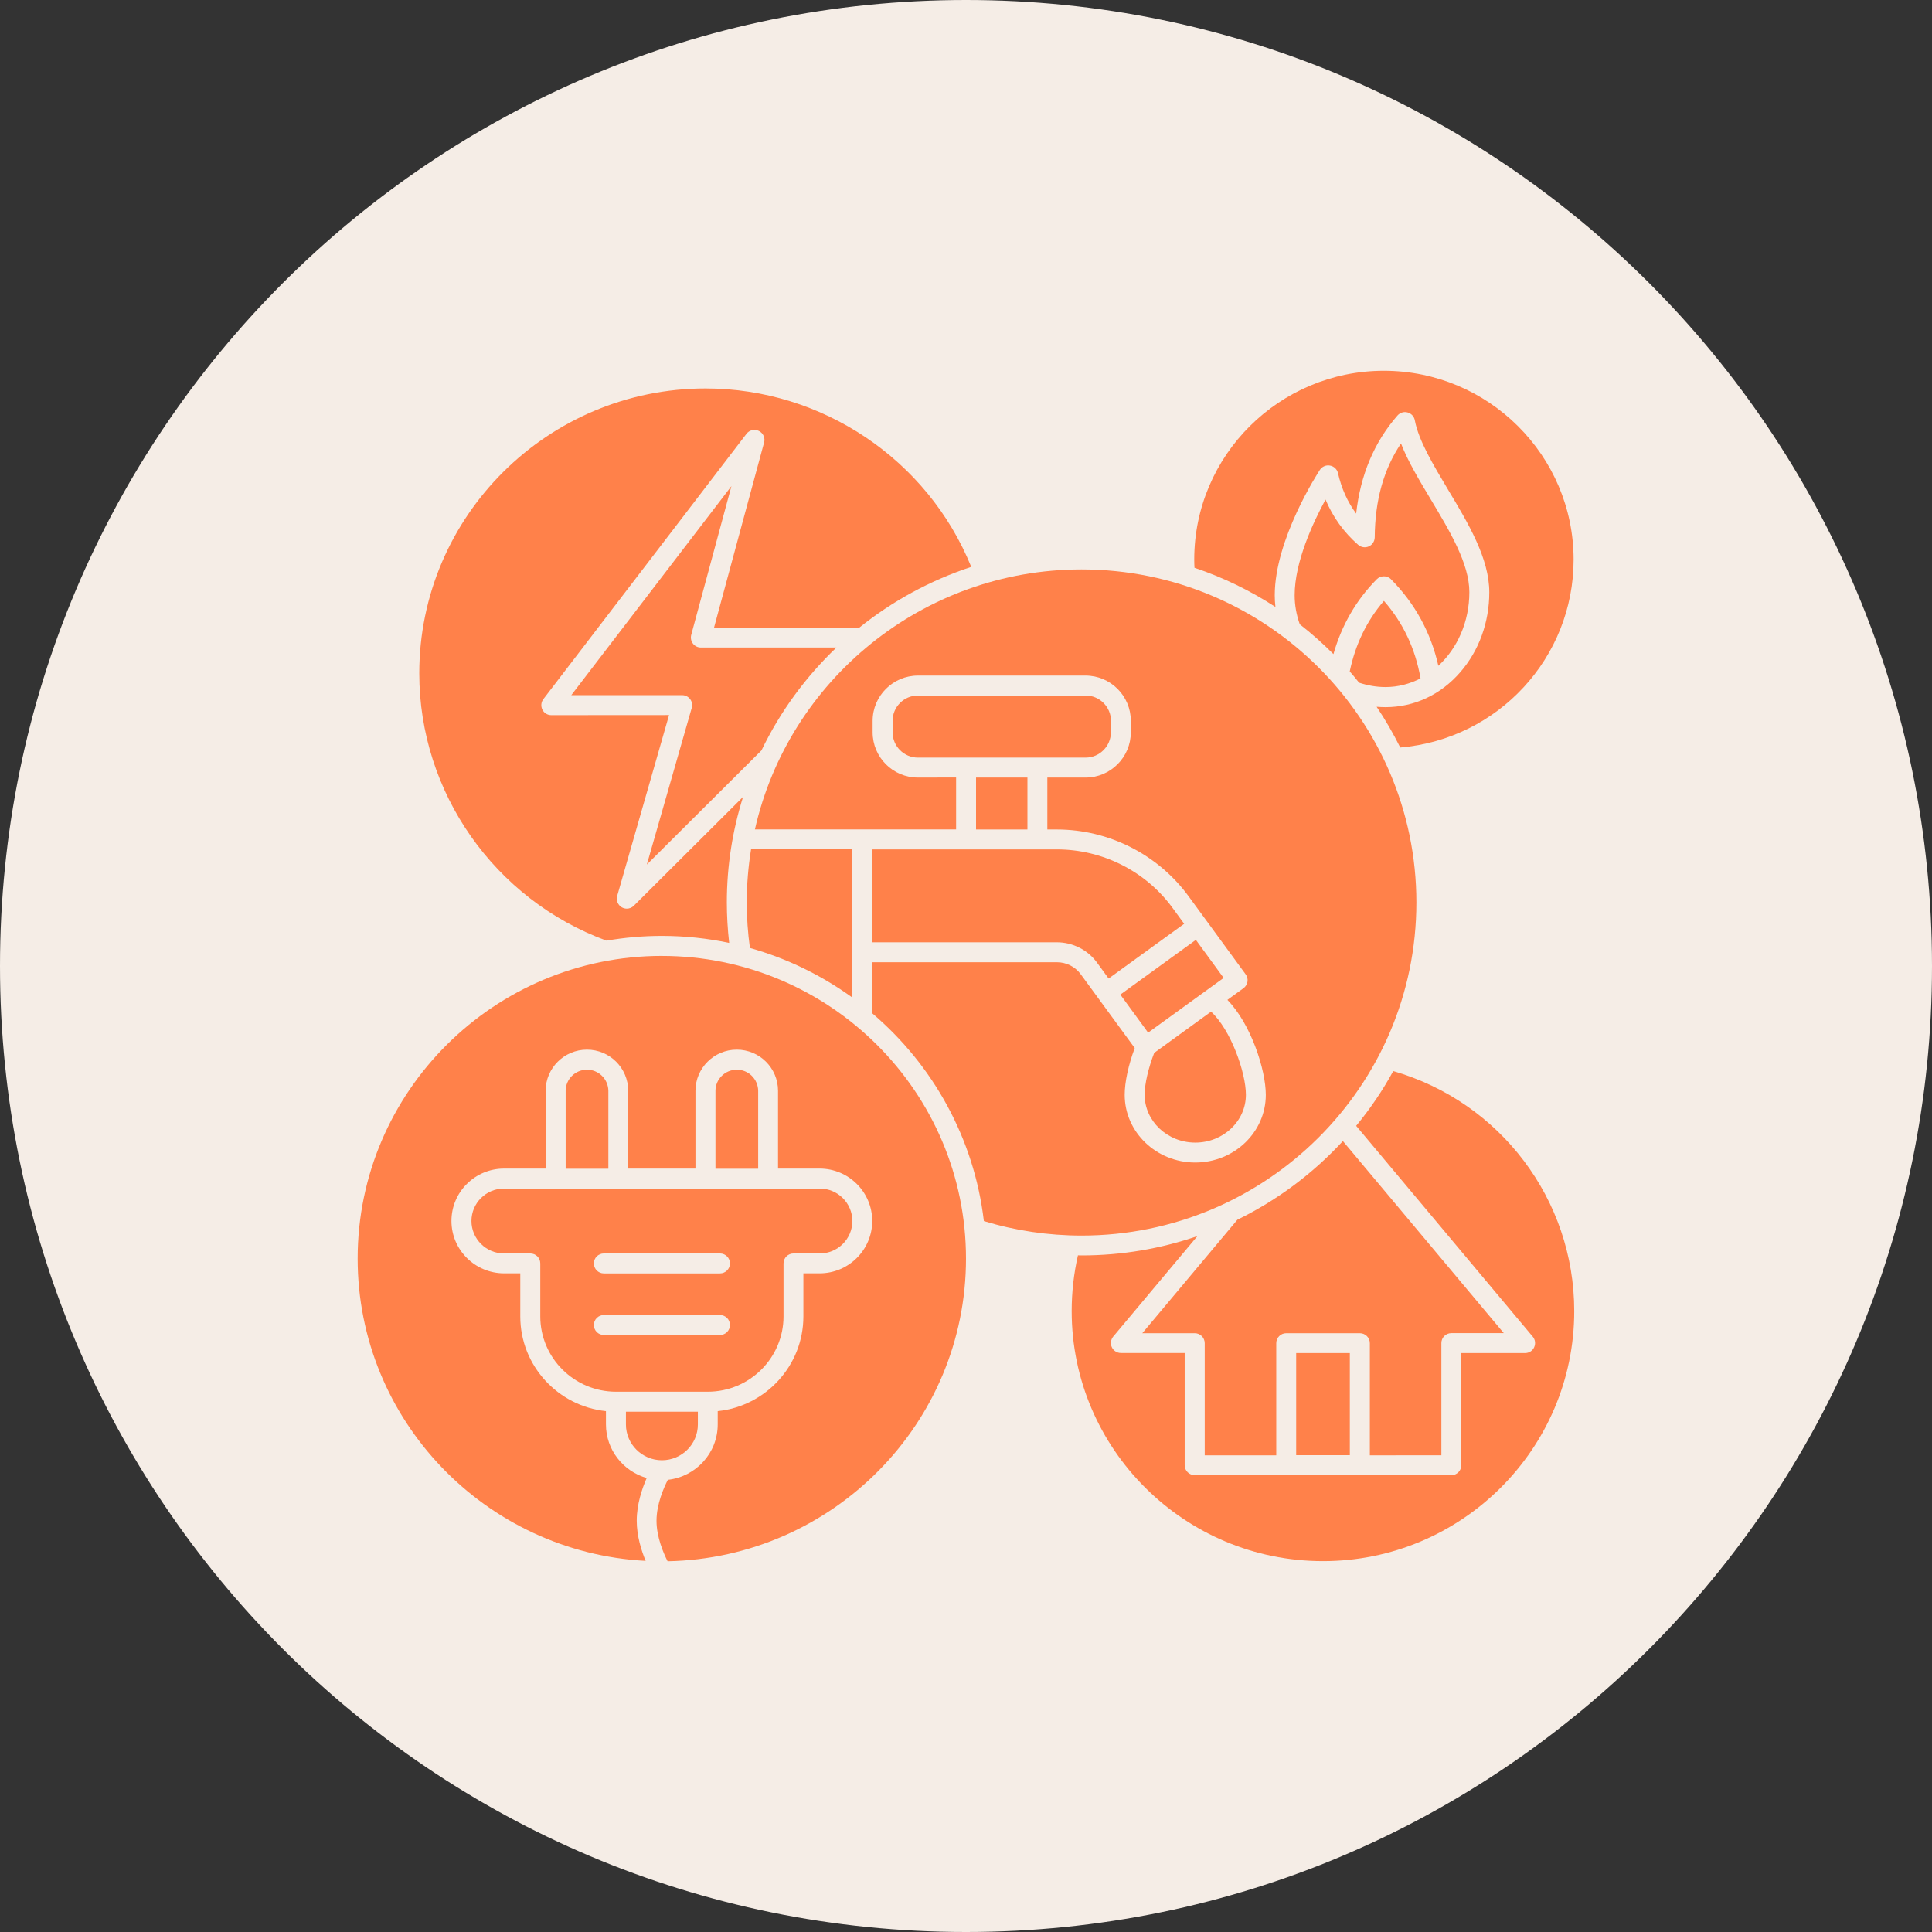 <?xml version="1.0" encoding="UTF-8"?> <svg xmlns="http://www.w3.org/2000/svg" width="100pt" height="100pt" version="1.1" viewBox="0 0 100 100"><rect x="0" y="0" width="100" height="100" fill="#333333" stroke="none"/><defs><clipPath id="c"><path d="m18.512 49h31.488v32h-31.488z"></path></clipPath><clipPath id="b"><path d="m61 19h20.488v20h-20.488z"></path></clipPath><clipPath id="a"><path d="m55 55h26.488v26h-26.488z"></path></clipPath></defs><path d="m100 50c0 27.613-22.387 50-50 50s-50-22.387-50-50 22.387-50 50-50 50 22.387 50 50" fill="#f5ede6"></path><g clip-path="url(#c)"><path d="m34.258 49.477c-8.68 0-15.746 7.027-15.746 15.668 0 8.359 6.613 15.207 14.906 15.645-0.223-0.539-0.461-1.293-0.461-2.078 0-0.852 0.277-1.664 0.516-2.211-1.215-0.344-2.109-1.457-2.109-2.773v-0.688c-2.488-0.258-4.434-2.356-4.434-4.902v-2.231h-0.84c-1.5 0-2.723-1.215-2.723-2.711 0-1.496 1.219-2.711 2.723-2.711h2.152v-4.027c0-1.172 0.961-2.129 2.137-2.129 1.18 0 2.137 0.953 2.137 2.129v4.027h3.481v-4.027c0-1.172 0.961-2.129 2.137-2.129 1.18 0 2.137 0.953 2.137 2.129v4.027h2.152c1.5 0 2.723 1.215 2.723 2.711 0 1.496-1.219 2.711-2.723 2.711h-0.84v2.231c0 2.543-1.945 4.644-4.434 4.902v0.688c0 1.484-1.133 2.707-2.582 2.867-0.203 0.395-0.586 1.254-0.586 2.117 0 0.852 0.367 1.691 0.574 2.098 8.543-0.164 15.445-7.125 15.445-15.664 0-8.641-7.062-15.668-15.746-15.668z" fill="#ff814a"></path></g><path d="m44.117 51.637v-7.676h-5.242c-0.145 0.895-0.223 1.816-0.223 2.75 0 0.789 0.055 1.578 0.164 2.356 1.93 0.543 3.719 1.422 5.301 2.566z" fill="#ff814a"></path><path d="m30.383 55.367c-0.609 0-1.105 0.492-1.105 1.098v4.027h2.211v-4.027c-0.004-0.605-0.5-1.098-1.105-1.098z" fill="#ff814a"></path><path d="m31.879 72.035h4.758c2.16 0 3.918-1.75 3.918-3.898v-2.742c0-0.285 0.23-0.516 0.516-0.516h1.359c0.934 0 1.688-0.754 1.688-1.68s-0.758-1.68-1.688-1.68h-16.34c-0.934 0-1.688 0.754-1.688 1.68s0.758 1.68 1.688 1.68h1.359c0.285 0 0.516 0.23 0.516 0.516v2.742c0 2.148 1.758 3.898 3.918 3.898zm-0.625-7.156h6.012c0.285 0 0.516 0.23 0.516 0.516 0 0.285-0.23 0.516-0.516 0.516h-6.012c-0.285 0-0.516-0.23-0.516-0.516 0-0.285 0.23-0.516 0.516-0.516zm0 3.188h6.012c0.285 0 0.516 0.23 0.516 0.516 0 0.285-0.23 0.516-0.516 0.516h-6.012c-0.285 0-0.516-0.23-0.516-0.516 0-0.285 0.23-0.516 0.516-0.516z" fill="#ff814a"></path><g clip-path="url(#b)"><path d="m66.016 31.414c-0.023-0.203-0.035-0.402-0.035-0.605 0-2.902 2.242-6.344 2.336-6.488 0.113-0.172 0.32-0.262 0.523-0.223 0.203 0.035 0.367 0.188 0.414 0.391 0.184 0.801 0.496 1.492 0.941 2.094 0.219-1.996 0.934-3.699 2.141-5.078 0.129-0.148 0.336-0.211 0.523-0.156 0.188 0.051 0.336 0.207 0.371 0.402 0.203 1.059 0.941 2.285 1.719 3.59 1.051 1.75 2.137 3.559 2.137 5.316 0 1.547-0.531 3.016-1.5 4.133-1.012 1.168-2.383 1.812-3.871 1.812-0.156 0-0.309-0.008-0.461-0.02 0.453 0.672 0.859 1.379 1.223 2.109 5.059-0.43 8.973-4.637 8.973-9.73-0.004-5.387-4.406-9.77-9.82-9.77-5.41 0-9.816 4.383-9.816 9.766 0 0.145 0.004 0.289 0.012 0.43 1.492 0.5 2.898 1.188 4.195 2.031z" fill="#ff814a"></path></g><path d="m38.137 55.367c-0.609 0-1.105 0.492-1.105 1.098v4.027h2.211v-4.027c-0.004-0.605-0.496-1.098-1.105-1.098z" fill="#ff814a"></path><path d="m71.715 35.562c0.648 0 1.258-0.164 1.812-0.449-0.266-1.527-0.898-2.875-1.895-4.012-0.883 1.02-1.477 2.25-1.77 3.652 0.164 0.188 0.328 0.383 0.484 0.582 0.449 0.148 0.906 0.227 1.371 0.227z" fill="#ff814a"></path><path d="m71.996 29.98c1.246 1.258 2.066 2.762 2.453 4.481 0.98-0.898 1.605-2.277 1.605-3.812 0-1.473-1.012-3.156-1.988-4.785-0.605-1.008-1.188-1.977-1.551-2.91-0.898 1.34-1.344 2.938-1.359 4.859-0.004 0.203-0.121 0.383-0.305 0.469-0.184 0.082-0.398 0.051-0.551-0.082-0.742-0.648-1.309-1.434-1.691-2.344-0.641 1.18-1.598 3.223-1.598 4.953 0 0.508 0.09 1.012 0.266 1.504 0.613 0.477 1.191 0.992 1.742 1.543 0.426-1.496 1.176-2.797 2.242-3.875 0.098-0.098 0.23-0.152 0.367-0.152 0.141-0.004 0.273 0.055 0.367 0.148z" fill="#ff814a"></path><path d="m31.391 48.688c0.934-0.16 1.891-0.246 2.867-0.246 1.191 0 2.359 0.125 3.484 0.363-0.078-0.695-0.121-1.395-0.121-2.094 0-1.902 0.297-3.738 0.84-5.465l-5.656 5.637c-0.098 0.098-0.23 0.148-0.363 0.148-0.09 0-0.18-0.023-0.262-0.07-0.203-0.121-0.297-0.363-0.234-0.59l2.684-9.359-6.098 0.004c-0.195 0-0.375-0.109-0.461-0.289-0.086-0.176-0.066-0.387 0.055-0.543l10.512-13.73c0.148-0.195 0.418-0.258 0.641-0.148 0.223 0.109 0.336 0.359 0.27 0.598l-2.59 9.578h7.523c1.707-1.371 3.664-2.441 5.789-3.141-2.246-5.543-7.703-9.234-13.75-9.234-8.172 0-14.82 6.613-14.82 14.746 0 6.164 3.891 11.707 9.691 13.836z" fill="#ff814a"></path><path d="m43.293 33.516h-7.016c-0.16 0-0.312-0.074-0.41-0.203-0.098-0.129-0.129-0.293-0.09-0.449l2.082-7.703-8.289 10.82h5.738c0.164 0 0.316 0.078 0.414 0.207s0.129 0.297 0.082 0.453l-2.324 8.109 5.934-5.91c0.965-2.004 2.285-3.805 3.879-5.324z" fill="#ff814a"></path><path d="m45.148 48.773h9.559c0.812 0 1.59 0.391 2.07 1.047l0.605 0.828 3.91-2.832-0.602-0.824c-1.387-1.898-3.625-3.027-5.984-3.027h-9.559z" fill="#ff814a"></path><path d="m74.605 75.324v-5.805c0-0.285 0.23-0.516 0.516-0.516h2.715l-8.328-9.941c-1.543 1.672-3.391 3.059-5.461 4.07l-4.922 5.875h2.715c0.285 0 0.516 0.23 0.516 0.516v5.805h3.703v-5.805c0-0.285 0.23-0.516 0.516-0.516h3.812c0.285 0 0.516 0.23 0.516 0.516v5.805z" fill="#ff814a"></path><path d="m57.988 51.48 1.438 1.969 3.91-2.832-1.438-1.969z" fill="#ff814a"></path><path d="m59.742 54.496c-0.305 0.789-0.496 1.609-0.496 2.168 0 1.363 1.176 2.477 2.621 2.477 1.445 0 2.621-1.109 2.621-2.477 0-1.152-0.789-3.379-1.805-4.301z" fill="#ff814a"></path><path d="m34.258 75.582c1.027 0 1.863-0.828 1.863-1.852v-0.66h-3.723v0.66c0 1.02 0.836 1.852 1.863 1.852z" fill="#ff814a"></path><path d="m67.09 70.035h2.777v5.285h-2.777z" fill="#ff814a"></path><g clip-path="url(#a)"><path d="m72.113 55.441c-0.551 1.008-1.195 1.953-1.918 2.832l9.141 10.914c0.129 0.152 0.156 0.367 0.07 0.551-0.082 0.184-0.27 0.297-0.469 0.297h-3.301v5.805c0 0.285-0.23 0.516-0.516 0.516l-13.285-0.004c-0.285 0-0.516-0.23-0.516-0.516v-5.805h-3.301c-0.203 0-0.383-0.117-0.469-0.297-0.086-0.184-0.055-0.395 0.07-0.551l4.359-5.203c-1.879 0.648-3.898 1-5.996 1-0.062 0-0.125-0.004-0.188-0.004-0.215 0.941-0.324 1.91-0.324 2.887 0 7.137 5.836 12.941 13.008 12.941s13.004-5.805 13.004-12.941c0-5.777-3.836-10.832-9.375-12.426z" fill="#ff814a"></path></g><path d="m73.312 46.715c0-9.508-7.773-17.242-17.332-17.242-8.25 0-15.172 5.766-16.906 13.457h10.414v-2.688l-1.977 0.004c-1.293 0-2.344-1.051-2.344-2.344v-0.59c0-1.293 1.055-2.344 2.344-2.344h8.676c1.293 0 2.344 1.051 2.344 2.344v0.59c0 1.293-1.051 2.344-2.344 2.344h-1.977v2.688h0.492c2.688 0 5.234 1.293 6.816 3.453l2.957 4.043c0.082 0.109 0.117 0.25 0.094 0.383-0.023 0.137-0.098 0.258-0.207 0.336l-0.832 0.605c1.215 1.238 1.988 3.617 1.988 4.914 0 1.934-1.637 3.504-3.652 3.504-2.012 0-3.652-1.57-3.652-3.504 0-0.656 0.191-1.543 0.52-2.422l-2.793-3.816c-0.285-0.391-0.746-0.625-1.234-0.625h-9.559v2.644c3.137 2.668 5.273 6.469 5.777 10.754 1.633 0.496 3.332 0.75 5.059 0.75 9.555 0 17.328-7.734 17.328-17.242z" fill="#ff814a"></path><path d="m57.504 37.902v-0.59c0-0.723-0.59-1.312-1.312-1.312h-8.68c-0.723 0-1.312 0.59-1.312 1.312v0.59c0 0.723 0.59 1.312 1.312 1.312h8.676c0.723 0 1.312-0.59 1.312-1.312z" fill="#ff814a"></path><path d="m50.52 40.246h2.66v2.688h-2.66z" fill="#ff814a"></path></svg> 